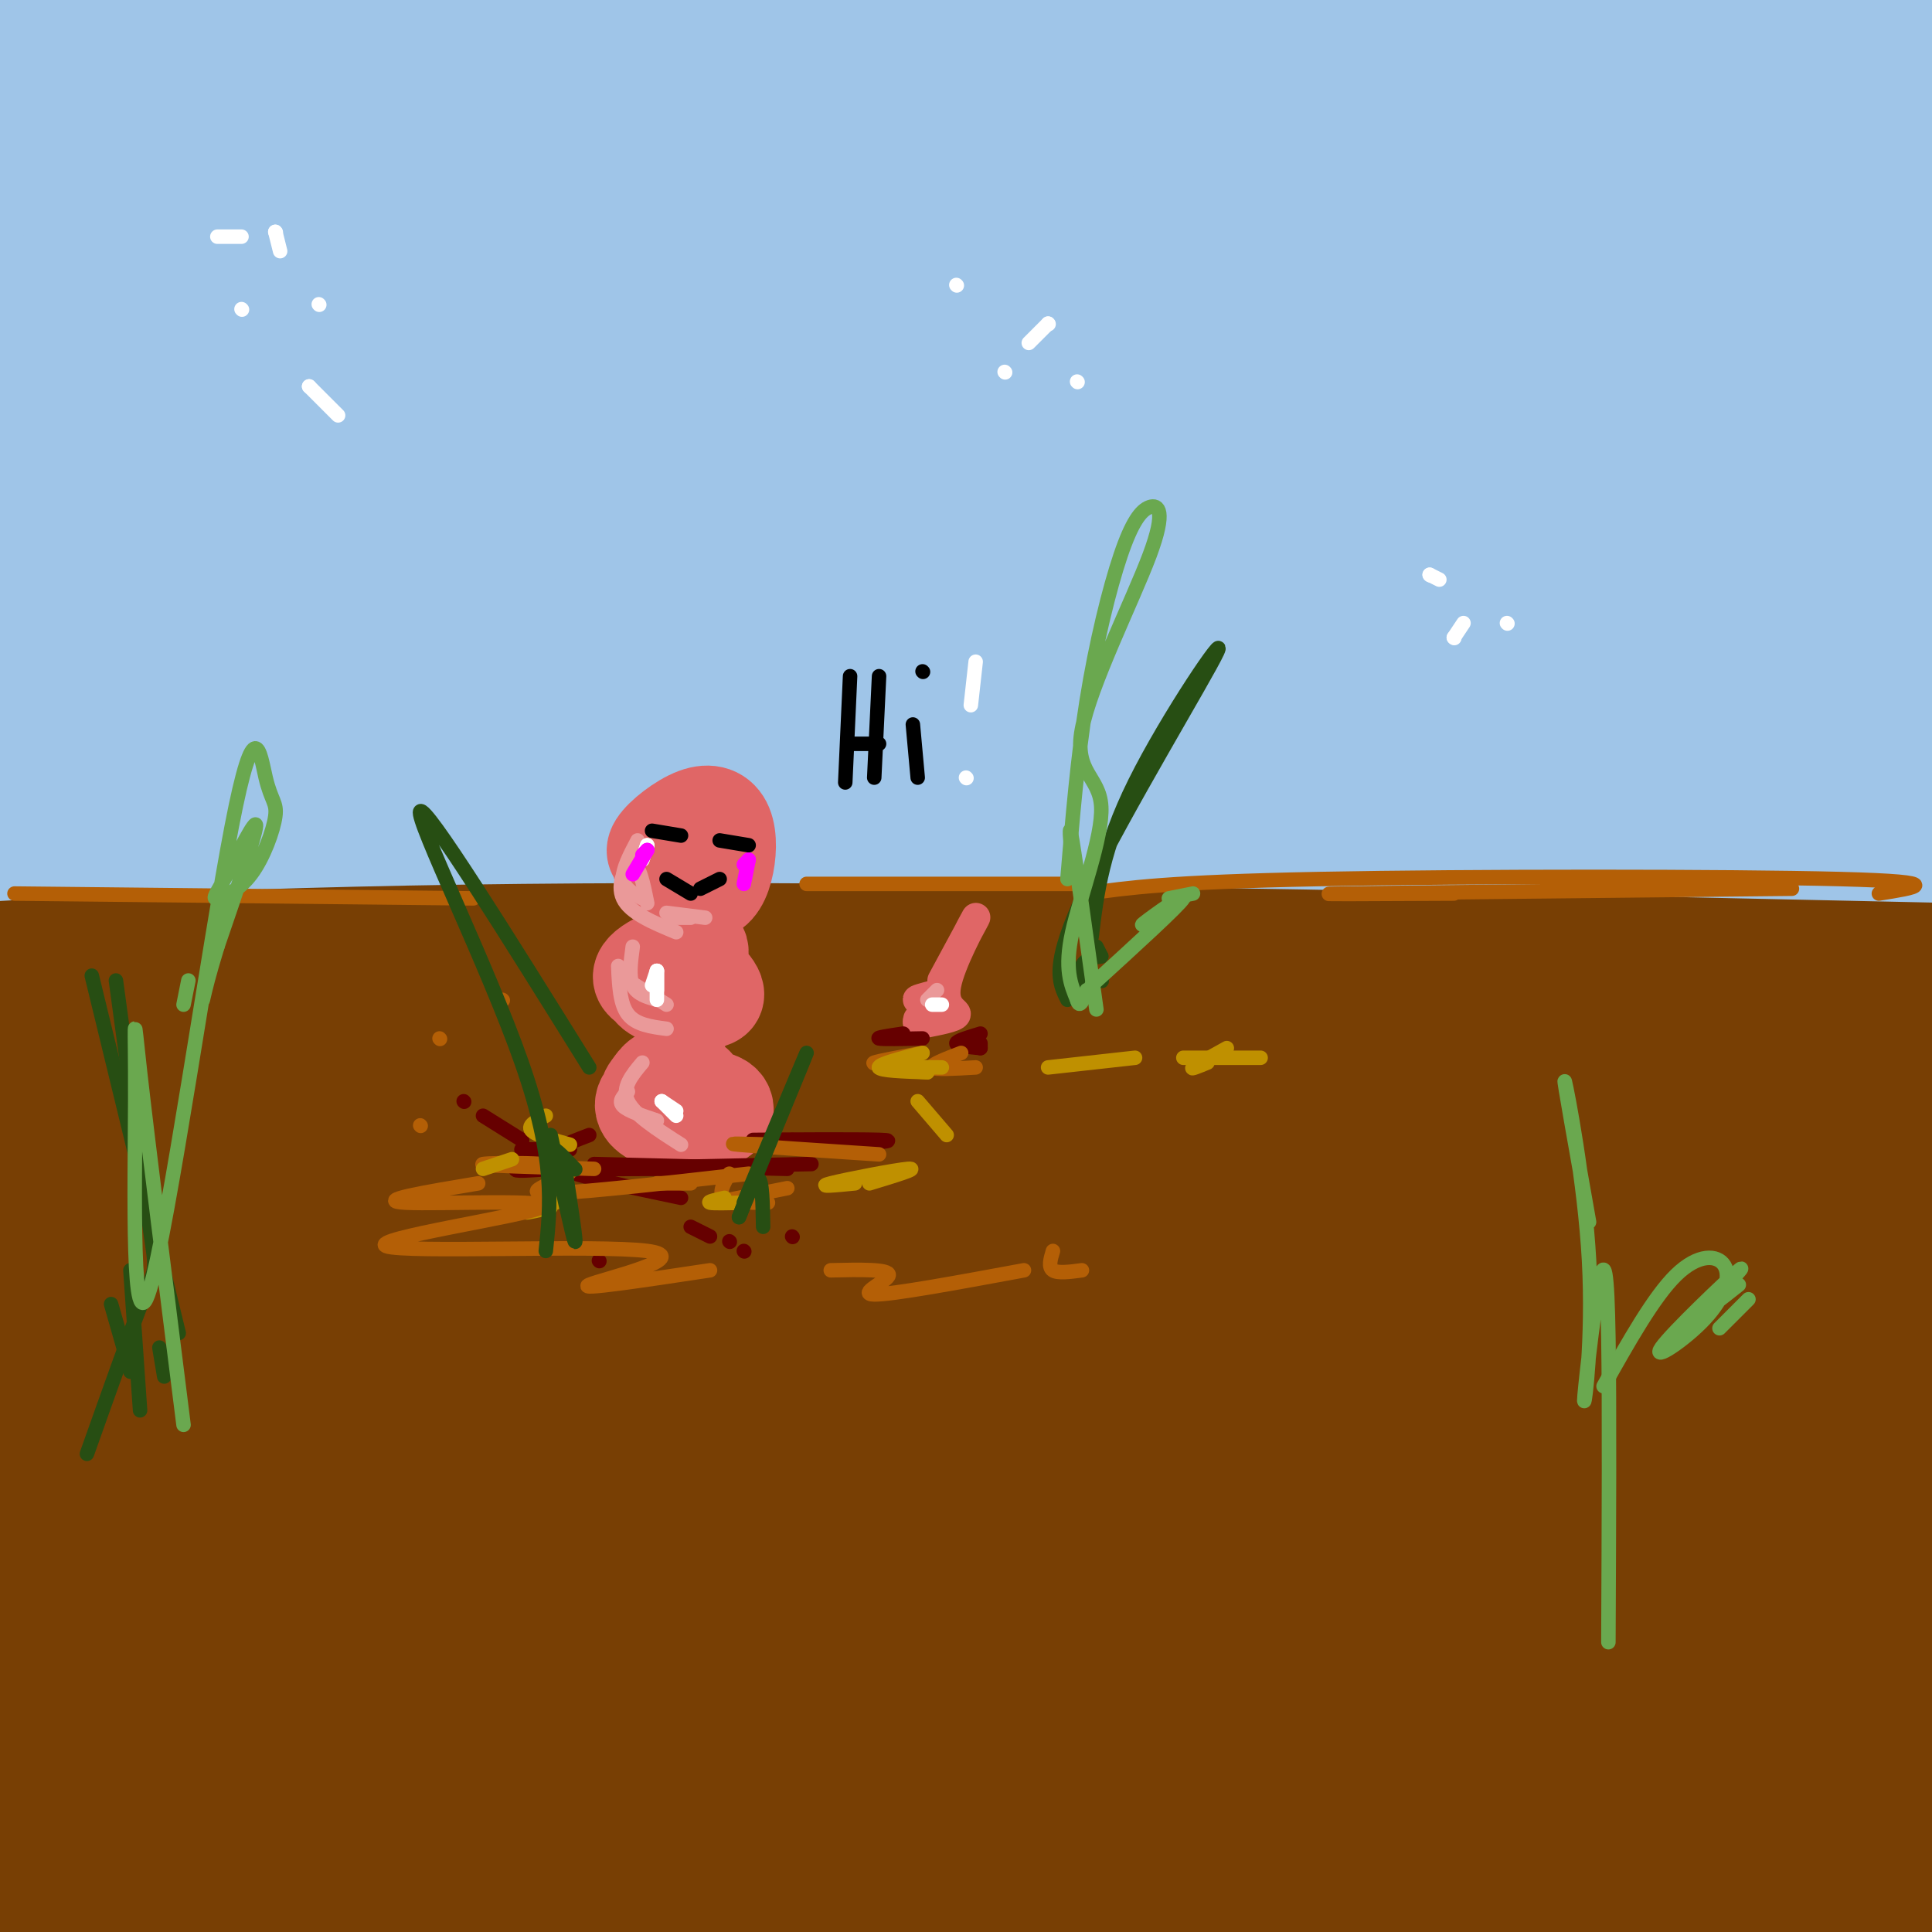 <svg viewBox='0 0 400 400' version='1.1' xmlns='http://www.w3.org/2000/svg' xmlns:xlink='http://www.w3.org/1999/xlink'><rect x="0" y="0" width="400" height="400" fill="#808080" stroke="none"/><g fill='none' stroke='rgb(120,63,4)' stroke-width='28' stroke-linecap='round' stroke-linejoin='round'><path d='M40,205c31.667,-4.582 63.334,-9.164 124,-13c60.666,-3.836 150.330,-6.927 207,-8c56.670,-1.073 80.346,-0.128 18,1c-62.346,1.128 -210.713,2.439 -309,4c-98.287,1.561 -146.493,3.371 -44,7c102.493,3.629 355.684,9.078 448,10c92.316,0.922 23.756,-2.684 -35,-6c-58.756,-3.316 -107.707,-6.343 -151,-8c-43.293,-1.657 -80.926,-1.944 -121,-2c-40.074,-0.056 -82.587,0.119 -111,2c-28.413,1.881 -42.727,5.468 -71,8c-28.273,2.532 -70.507,4.009 -3,7c67.507,2.991 244.753,7.495 422,12'/><path d='M414,219c96.248,3.998 125.870,7.992 98,6c-27.870,-1.992 -113.230,-9.971 -193,-14c-79.770,-4.029 -153.949,-4.109 -208,-3c-54.051,1.109 -87.973,3.406 -111,6c-23.027,2.594 -35.157,5.486 -54,8c-18.843,2.514 -44.397,4.652 11,5c55.397,0.348 191.744,-1.093 263,-2c71.256,-0.907 77.420,-1.279 141,3c63.580,4.279 184.576,13.208 167,12c-17.576,-1.208 -173.725,-12.553 -286,-16c-112.275,-3.447 -180.676,1.005 -211,3c-30.324,1.995 -22.570,1.534 -54,4c-31.430,2.466 -102.043,7.858 -61,10c41.043,2.142 193.741,1.032 297,1c103.259,-0.032 157.079,1.014 227,6c69.921,4.986 155.943,13.913 143,13c-12.943,-0.913 -124.852,-11.664 -198,-17c-73.148,-5.336 -107.534,-5.255 -154,-5c-46.466,0.255 -105.010,0.684 -154,3c-48.990,2.316 -88.426,6.519 -112,10c-23.574,3.481 -31.287,6.241 -39,9'/><path d='M-74,261c64.430,-0.805 245.005,-7.318 344,-10c98.995,-2.682 116.412,-1.533 157,2c40.588,3.533 104.349,9.448 152,14c47.651,4.552 79.193,7.739 19,5c-60.193,-2.739 -212.121,-11.406 -325,-13c-112.879,-1.594 -186.708,3.885 -234,8c-47.292,4.115 -68.047,6.866 -96,10c-27.953,3.134 -63.103,6.652 -17,5c46.103,-1.652 173.459,-8.475 255,-12c81.541,-3.525 117.267,-3.752 164,-2c46.733,1.752 104.473,5.483 145,9c40.527,3.517 63.843,6.820 85,10c21.157,3.180 40.157,6.236 -8,5c-48.157,-1.236 -163.472,-6.763 -236,-10c-72.528,-3.237 -102.270,-4.183 -167,-2c-64.730,2.183 -164.448,7.497 -215,11c-50.552,3.503 -51.937,5.196 -59,7c-7.063,1.804 -19.806,3.720 22,2c41.806,-1.720 138.159,-7.075 234,-9c95.841,-1.925 191.170,-0.419 258,3c66.830,3.419 105.161,8.752 137,14c31.839,5.248 57.188,10.413 72,14c14.812,3.587 19.089,5.596 8,6c-11.089,0.404 -37.545,-0.798 -64,-2'/><path d='M557,326c-47.266,-2.952 -133.433,-9.331 -198,-13c-64.567,-3.669 -107.536,-4.628 -157,-5c-49.464,-0.372 -105.425,-0.156 -148,1c-42.575,1.156 -71.766,3.251 -96,5c-24.234,1.749 -43.510,3.151 -3,3c40.510,-0.151 140.808,-1.855 213,-2c72.192,-0.145 116.279,1.270 160,3c43.721,1.730 87.077,3.776 149,12c61.923,8.224 142.412,22.625 140,24c-2.412,1.375 -87.727,-10.276 -168,-18c-80.273,-7.724 -155.505,-11.520 -216,-13c-60.495,-1.480 -106.252,-0.642 -152,2c-45.748,2.642 -91.487,7.089 -119,11c-27.513,3.911 -36.801,7.285 -52,10c-15.199,2.715 -36.308,4.771 25,4c61.308,-0.771 205.035,-4.368 294,-5c88.965,-0.632 123.169,1.703 163,4c39.831,2.297 85.288,4.557 144,12c58.712,7.443 130.678,20.068 113,19c-17.678,-1.068 -125.002,-15.828 -196,-23c-70.998,-7.172 -105.671,-6.756 -148,-8c-42.329,-1.244 -92.315,-4.148 -158,-2c-65.685,2.148 -147.069,9.348 -193,14c-45.931,4.652 -56.409,6.758 -57,8c-0.591,1.242 8.704,1.621 18,2'/><path d='M-85,371c58.391,-1.759 195.367,-7.157 281,-8c85.633,-0.843 119.921,2.868 157,6c37.079,3.132 76.949,5.686 139,14c62.051,8.314 146.284,22.389 111,21c-35.284,-1.389 -190.085,-18.242 -295,-25c-104.915,-6.758 -159.943,-3.421 -207,-1c-47.057,2.421 -86.141,3.926 -112,7c-25.859,3.074 -38.491,7.717 -54,11c-15.509,3.283 -33.894,5.205 15,4c48.894,-1.205 165.068,-5.539 239,-7c73.932,-1.461 105.623,-0.049 140,1c34.377,1.049 71.440,1.737 133,7c61.560,5.263 147.617,15.103 134,14c-13.617,-1.103 -126.906,-13.149 -209,-20c-82.094,-6.851 -132.991,-8.506 -176,-9c-43.009,-0.494 -78.130,0.173 -112,2c-33.870,1.827 -66.490,4.813 -89,8c-22.510,3.187 -34.910,6.576 -48,10c-13.090,3.424 -26.870,6.883 28,6c54.870,-0.883 178.392,-6.110 248,-8c69.608,-1.890 85.304,-0.445 101,1'/><path d='M339,405c36.362,1.230 76.767,3.804 122,9c45.233,5.196 95.293,13.014 52,10c-43.293,-3.014 -179.941,-16.861 -262,-23c-82.059,-6.139 -109.530,-4.569 -137,-3'/></g>
<g fill='none' stroke='rgb(159,197,232)' stroke-width='28' stroke-linecap='round' stroke-linejoin='round'><path d='M17,157c104.023,-0.052 208.046,-0.103 310,4c101.954,4.103 201.840,12.362 154,13c-47.840,0.638 -243.406,-6.344 -373,-5c-129.594,1.344 -193.216,11.013 -206,13c-12.784,1.987 25.269,-3.707 86,-10c60.731,-6.293 144.138,-13.186 220,-15c75.862,-1.814 144.177,1.451 186,4c41.823,2.549 57.154,4.382 101,10c43.846,5.618 116.206,15.021 84,14c-32.206,-1.021 -168.979,-12.467 -247,-18c-78.021,-5.533 -97.292,-5.152 -132,-5c-34.708,0.152 -84.854,0.076 -135,0'/><path d='M65,162c-78.270,4.787 -206.444,16.755 -219,16c-12.556,-0.755 90.507,-14.233 180,-21c89.493,-6.767 165.416,-6.824 220,-7c54.584,-0.176 87.830,-0.472 154,4c66.170,4.472 165.264,13.711 207,17c41.736,3.289 26.115,0.628 9,-3c-17.115,-3.628 -35.724,-8.223 -67,-13c-31.276,-4.777 -75.218,-9.738 -116,-15c-40.782,-5.262 -78.403,-10.826 -151,-14c-72.597,-3.174 -180.171,-3.957 -253,-2c-72.829,1.957 -110.914,6.654 -145,11c-34.086,4.346 -64.174,8.342 -87,12c-22.826,3.658 -38.390,6.980 -14,6c24.390,-0.980 88.734,-6.262 166,-10c77.266,-3.738 167.454,-5.932 240,-6c72.546,-0.068 127.451,1.991 175,4c47.549,2.009 87.743,3.968 151,11c63.257,7.032 149.577,19.136 138,18c-11.577,-1.136 -121.050,-15.512 -186,-24c-64.950,-8.488 -85.378,-11.090 -156,-13c-70.622,-1.910 -191.437,-3.130 -271,-1c-79.563,2.130 -117.875,7.608 -163,14c-45.125,6.392 -97.062,13.696 -149,21'/><path d='M-272,167c16.228,-2.206 131.299,-18.221 209,-27c77.701,-8.779 118.031,-10.324 168,-12c49.969,-1.676 109.578,-3.485 186,-2c76.422,1.485 169.659,6.264 247,14c77.341,7.736 138.788,18.427 148,19c9.212,0.573 -33.809,-8.974 -94,-18c-60.191,-9.026 -137.551,-17.533 -202,-23c-64.449,-5.467 -115.987,-7.894 -173,-9c-57.013,-1.106 -119.499,-0.892 -180,2c-60.501,2.892 -119.016,8.460 -161,14c-41.984,5.540 -67.438,11.051 -107,18c-39.562,6.949 -93.233,15.337 -21,11c72.233,-4.337 270.371,-21.400 379,-29c108.629,-7.600 127.749,-5.737 189,-3c61.251,2.737 164.634,6.348 255,15c90.366,8.652 167.716,22.345 156,20c-11.716,-2.345 -112.499,-20.729 -182,-31c-69.501,-10.271 -107.719,-12.430 -160,-15c-52.281,-2.570 -118.625,-5.550 -185,-6c-66.375,-0.450 -132.781,1.632 -190,5c-57.219,3.368 -105.251,8.022 -160,16c-54.749,7.978 -116.214,19.279 -122,21c-5.786,1.721 44.107,-6.140 94,-14'/><path d='M-178,133c32.479,-5.071 66.675,-10.748 141,-17c74.325,-6.252 188.777,-13.080 273,-15c84.223,-1.920 138.215,1.066 189,4c50.785,2.934 98.362,5.815 167,14c68.638,8.185 158.337,21.673 165,21c6.663,-0.673 -69.712,-15.507 -119,-25c-49.288,-9.493 -71.490,-13.645 -140,-20c-68.510,-6.355 -183.327,-14.914 -265,-18c-81.673,-3.086 -130.202,-0.701 -186,3c-55.798,3.701 -118.867,8.716 -160,14c-41.133,5.284 -60.332,10.835 -99,17c-38.668,6.165 -96.806,12.942 -26,8c70.806,-4.942 270.556,-21.604 385,-28c114.444,-6.396 143.581,-2.524 182,-1c38.419,1.524 86.120,0.702 178,11c91.880,10.298 227.938,31.717 249,33c21.062,1.283 -72.874,-17.571 -136,-29c-63.126,-11.429 -95.443,-15.433 -143,-21c-47.557,-5.567 -110.356,-12.695 -173,-17c-62.644,-4.305 -125.134,-5.786 -186,-5c-60.866,0.786 -120.108,3.840 -170,8c-49.892,4.160 -90.432,9.428 -121,15c-30.568,5.572 -51.162,11.449 -49,13c2.162,1.551 27.081,-1.225 52,-4'/><path d='M-170,94c54.670,-5.453 165.346,-17.084 270,-23c104.654,-5.916 203.286,-6.116 271,-5c67.714,1.116 104.510,3.549 172,11c67.490,7.451 165.674,19.920 205,24c39.326,4.080 19.794,-0.228 2,-5c-17.794,-4.772 -33.851,-10.007 -63,-16c-29.149,-5.993 -71.389,-12.744 -121,-19c-49.611,-6.256 -106.593,-12.019 -159,-17c-52.407,-4.981 -100.241,-9.181 -181,-8c-80.759,1.181 -194.444,7.745 -269,15c-74.556,7.255 -109.983,15.203 -137,22c-27.017,6.797 -45.624,12.443 -71,18c-25.376,5.557 -57.521,11.024 -7,6c50.521,-5.024 183.709,-20.541 268,-29c84.291,-8.459 119.685,-9.862 172,-11c52.315,-1.138 121.551,-2.010 175,-2c53.449,0.010 91.110,0.903 164,7c72.890,6.097 181.007,17.397 227,22c45.993,4.603 29.861,2.509 -7,-4c-36.861,-6.509 -94.452,-17.433 -166,-27c-71.548,-9.567 -157.054,-17.777 -225,-23c-67.946,-5.223 -118.331,-7.457 -175,-8c-56.669,-0.543 -119.623,0.607 -175,4c-55.377,3.393 -103.179,9.029 -149,16c-45.821,6.971 -89.663,15.277 -104,19c-14.337,3.723 0.832,2.861 16,2'/><path d='M-237,63c56.701,-6.356 190.453,-23.244 275,-32c84.547,-8.756 119.889,-9.378 171,-10c51.111,-0.622 117.991,-1.244 178,0c60.009,1.244 113.145,4.356 170,10c56.855,5.644 117.427,13.822 178,22'/><path d='M80,40c24.064,-4.615 48.128,-9.231 90,-13c41.872,-3.769 101.551,-6.692 143,-8c41.449,-1.308 64.669,-0.999 113,2c48.331,2.999 121.773,8.690 79,6c-42.773,-2.690 -201.759,-13.761 -272,-19c-70.241,-5.239 -51.735,-4.648 -113,-3c-61.265,1.648 -202.302,4.351 -233,2c-30.698,-2.351 48.943,-9.758 131,-14c82.057,-4.242 166.531,-5.321 226,-5c59.469,0.321 93.932,2.043 124,4c30.068,1.957 55.741,4.151 106,11c50.259,6.849 125.105,18.355 113,18c-12.105,-0.355 -111.162,-12.569 -188,-20c-76.838,-7.431 -131.456,-10.077 -178,-12c-46.544,-1.923 -85.012,-3.121 -122,-3c-36.988,0.121 -72.494,1.560 -108,3'/><path d='M-9,-11c-29.851,1.430 -50.477,3.504 -76,7c-25.523,3.496 -55.941,8.415 -30,7c25.941,-1.415 108.242,-9.163 191,-14c82.758,-4.837 165.973,-6.764 229,-5c63.027,1.764 105.865,7.218 134,12c28.135,4.782 41.568,8.891 55,13'/></g>
<g fill='none' stroke='rgb(224,102,102)' stroke-width='20' stroke-linecap='round' stroke-linejoin='round'><path d='M138,178c-1.575,-0.588 -3.150,-1.176 -2,-3c1.150,-1.824 5.026,-4.883 8,-6c2.974,-1.117 5.047,-0.290 6,2c0.953,2.290 0.786,6.045 0,9c-0.786,2.955 -2.190,5.112 -5,5c-2.810,-0.112 -7.026,-2.492 -8,-5c-0.974,-2.508 1.293,-5.145 3,-6c1.707,-0.855 2.853,0.073 4,1'/><path d='M144,201c0.516,-1.553 1.032,-3.106 1,-4c-0.032,-0.894 -0.612,-1.130 -4,0c-3.388,1.130 -9.584,3.625 -8,6c1.584,2.375 10.949,4.628 14,4c3.051,-0.628 -0.213,-4.137 -3,-6c-2.787,-1.863 -5.096,-2.078 -7,-1c-1.904,1.078 -3.401,3.451 -2,5c1.401,1.549 5.701,2.275 10,3'/><path d='M144,231c0.594,-3.157 1.187,-6.314 -1,-7c-2.187,-0.686 -7.156,1.097 -9,3c-1.844,1.903 -0.563,3.924 3,5c3.563,1.076 9.408,1.207 10,-1c0.592,-2.207 -4.070,-6.754 -7,-8c-2.930,-1.246 -4.128,0.807 -5,2c-0.872,1.193 -1.419,1.526 1,3c2.419,1.474 7.805,4.089 11,4c3.195,-0.089 4.199,-2.883 2,-4c-2.199,-1.117 -7.599,-0.559 -13,0'/><path d='M136,228c0.200,0.533 7.200,1.867 9,2c1.800,0.133 -1.600,-0.933 -5,-2'/></g>
<g fill='none' stroke='rgb(224,102,102)' stroke-width='6' stroke-linecap='round' stroke-linejoin='round'><path d='M195,203c3.738,-6.911 7.476,-13.821 7,-13c-0.476,0.821 -5.167,9.375 -6,14c-0.833,4.625 2.190,5.321 2,6c-0.190,0.679 -3.595,1.339 -7,2'/><path d='M191,212c-1.333,0.167 -1.167,-0.417 -1,-1'/><path d='M192,209c1.356,-0.867 2.711,-1.733 2,-2c-0.711,-0.267 -3.489,0.067 -4,0c-0.511,-0.067 1.244,-0.533 3,-1'/></g>
<g fill='none' stroke='rgb(102,0,0)' stroke-width='3' stroke-linecap='round' stroke-linejoin='round'><path d='M122,235c-2.511,0.956 -5.022,1.911 -7,3c-1.978,1.089 -3.422,2.311 1,4c4.422,1.689 14.711,3.844 25,6'/><path d='M123,241c0.000,0.000 40.000,1.000 40,1'/><path d='M132,242c-7.500,0.083 -15.000,0.167 -9,0c6.000,-0.167 25.500,-0.583 45,-1'/><path d='M154,242c0.000,0.000 -22.000,0.000 -22,0'/><path d='M161,237c0.000,0.000 3.000,-1.000 3,-1'/><path d='M168,236c-7.578,0.022 -15.156,0.044 -11,0c4.156,-0.044 20.044,-0.156 25,0c4.956,0.156 -1.022,0.578 -7,1'/><path d='M118,238c-5.298,-0.024 -10.595,-0.048 -10,0c0.595,0.048 7.083,0.167 7,1c-0.083,0.833 -6.738,2.381 -8,3c-1.262,0.619 2.869,0.310 7,0'/><path d='M143,254c0.000,0.000 4.000,2.000 4,2'/><path d='M151,257c0.000,0.000 0.100,0.100 0.1,0.1'/><path d='M164,256c0.000,0.000 0.100,0.100 0.1,0.1'/><path d='M154,259c0.000,0.000 0.100,0.100 0.1,0.1'/><path d='M124,261c0.000,0.000 0.100,0.100 0.1,0.1'/><path d='M108,236c0.000,0.000 0.100,0.100 0.1,0.1'/><path d='M108,236c0.000,0.000 -8.000,-5.000 -8,-5'/><path d='M96,228c0.000,0.000 0.100,0.100 0.1,0.1'/><path d='M187,214c-2.833,0.417 -5.667,0.833 -5,1c0.667,0.167 4.833,0.083 9,0'/><path d='M203,217c-2.500,-0.250 -5.000,-0.500 -5,-1c0.000,-0.500 2.500,-1.250 5,-2'/><path d='M203,217c0.000,0.000 0.000,-1.000 0,-1'/></g>
<g fill='none' stroke='rgb(180,95,6)' stroke-width='3' stroke-linecap='round' stroke-linejoin='round'><path d='M123,242c-12.190,-0.363 -24.381,-0.726 -23,-1c1.381,-0.274 16.333,-0.458 18,1c1.667,1.458 -9.952,4.560 -6,5c3.952,0.440 23.476,-1.780 43,-4'/><path d='M143,245c-3.500,0.000 -7.000,0.000 -7,0c0.000,0.000 3.500,0.000 7,0'/><path d='M163,246c0.000,0.000 -15.000,3.000 -15,3'/><path d='M159,249c-3.833,0.000 -7.667,0.000 -9,-1c-1.333,-1.000 -0.167,-3.000 1,-5'/><path d='M160,237c-5.333,-0.167 -10.667,-0.333 -7,0c3.667,0.333 16.333,1.167 29,2'/><path d='M191,221c0.000,0.000 -8.000,0.000 -8,0'/><path d='M186,220c-2.917,0.167 -5.833,0.333 -5,0c0.833,-0.333 5.417,-1.167 10,-2'/><path d='M199,218c-3.250,1.250 -6.500,2.500 -6,3c0.500,0.500 4.750,0.250 9,0'/></g>
<g fill='none' stroke='rgb(0,0,0)' stroke-width='3' stroke-linecap='round' stroke-linejoin='round'><path d='M138,182c0.000,0.000 5.000,3.000 5,3'/><path d='M149,182c0.000,0.000 -4.000,2.000 -4,2'/><path d='M135,172c0.000,0.000 6.000,1.000 6,1'/><path d='M149,174c0.000,0.000 6.000,1.000 6,1'/></g>
<g fill='none' stroke='rgb(234,153,153)' stroke-width='3' stroke-linecap='round' stroke-linejoin='round'><path d='M132,174c-1.583,3.000 -3.167,6.000 -3,8c0.167,2.000 2.083,3.000 4,4'/><path d='M134,187c-0.800,-4.000 -1.600,-8.000 -3,-8c-1.400,0.000 -3.400,4.000 -2,7c1.400,3.000 6.200,5.000 11,7'/><path d='M138,189c0.000,0.000 8.000,1.000 8,1'/><path d='M143,190c0.000,0.000 -4.000,0.000 -4,0'/><path d='M131,196c-0.417,3.083 -0.833,6.167 0,8c0.833,1.833 2.917,2.417 5,3'/><path d='M138,208c0.000,0.000 -8.000,-5.000 -8,-5'/><path d='M128,200c0.167,3.917 0.333,7.833 2,10c1.667,2.167 4.833,2.583 8,3'/><path d='M133,220c-2.167,2.583 -4.333,5.167 -3,8c1.333,2.833 6.167,5.917 11,9'/><path d='M136,232c-3.000,-1.000 -6.000,-2.000 -7,-3c-1.000,-1.000 0.000,-2.000 1,-3'/><path d='M192,207c1.000,-1.000 2.000,-2.000 2,-2c0.000,0.000 -1.000,1.000 -2,2'/></g>
<g fill='none' stroke='rgb(0,0,0)' stroke-width='3' stroke-linecap='round' stroke-linejoin='round'><path d='M176,140c0.000,0.000 -1.000,22.000 -1,22'/><path d='M182,140c0.000,0.000 -1.000,21.000 -1,21'/><path d='M176,154c0.000,0.000 6.000,0.000 6,0'/><path d='M189,150c0.000,0.000 1.000,11.000 1,11'/><path d='M191,139c0.000,0.000 0.100,0.100 0.1,0.1'/></g>
<g fill='none' stroke='rgb(255,255,255)' stroke-width='3' stroke-linecap='round' stroke-linejoin='round'><path d='M136,201c0.000,0.000 0.000,4.000 0,4'/><path d='M136,201c0.000,0.000 -1.000,3.000 -1,3'/><path d='M136,201c0.000,0.000 0.000,6.000 0,6'/><path d='M137,228c0.000,0.000 3.000,3.000 3,3'/><path d='M137,228c0.000,0.000 3.000,2.000 3,2'/><path d='M134,175c0.000,0.000 -1.000,3.000 -1,3'/><path d='M134,175c0.000,0.000 -1.000,3.000 -1,3'/><path d='M195,208c0.000,0.000 -2.000,0.000 -2,0'/></g>
<g fill='none' stroke='rgb(191,144,0)' stroke-width='3' stroke-linecap='round' stroke-linejoin='round'><path d='M118,237c-3.583,-1.000 -7.167,-2.000 -8,-3c-0.833,-1.000 1.083,-2.000 3,-3'/><path d='M106,240c0.000,0.000 -6.000,2.000 -6,2'/><path d='M114,250c-2.583,0.583 -5.167,1.167 -5,1c0.167,-0.167 3.083,-1.083 6,-2'/><path d='M154,249c-3.167,0.083 -6.333,0.167 -7,0c-0.667,-0.167 1.167,-0.583 3,-1'/><path d='M177,245c-4.067,0.400 -8.133,0.800 -5,0c3.133,-0.800 13.467,-2.800 16,-3c2.533,-0.200 -2.733,1.400 -8,3'/><path d='M196,235c0.000,0.000 -6.000,-7.000 -6,-7'/><path d='M192,222c-4.917,-0.167 -9.833,-0.333 -10,-1c-0.167,-0.667 4.417,-1.833 9,-3'/><path d='M192,222c-5.250,-0.417 -10.500,-0.833 -10,-1c0.500,-0.167 6.750,-0.083 13,0'/><path d='M217,221c0.000,0.000 18.000,-2.000 18,-2'/><path d='M254,217c-3.167,1.750 -6.333,3.500 -7,4c-0.667,0.500 1.167,-0.250 3,-1'/><path d='M261,219c0.000,0.000 -16.000,0.000 -16,0'/></g>
<g fill='none' stroke='rgb(180,95,6)' stroke-width='3' stroke-linecap='round' stroke-linejoin='round'><path d='M3,185c0.000,0.000 95.000,1.000 95,1'/><path d='M167,183c0.000,0.000 56.000,0.000 56,0'/><path d='M225,185c8.444,-1.200 16.889,-2.400 48,-3c31.111,-0.600 84.889,-0.600 108,0c23.111,0.600 15.556,1.800 8,3'/><path d='M301,185c-16.833,0.083 -33.667,0.167 -22,0c11.667,-0.167 51.833,-0.583 92,-1'/><path d='M104,207c0.000,0.000 0.100,0.100 0.1,0.1'/><path d='M91,215c0.000,0.000 0.100,0.100 0.1,0.1'/><path d='M87,233c0.000,0.000 0.100,0.100 0.1,0.1'/><path d='M99,245c-10.956,1.828 -21.913,3.656 -15,4c6.913,0.344 31.695,-0.797 28,1c-3.695,1.797 -35.867,6.533 -32,8c3.867,1.467 43.772,-0.336 54,1c10.228,1.336 -9.221,5.810 -12,7c-2.779,1.190 11.110,-0.905 25,-3'/><path d='M172,263c6.089,-0.133 12.178,-0.267 12,1c-0.178,1.267 -6.622,3.933 -3,4c3.622,0.067 17.311,-2.467 31,-5'/><path d='M224,263c-2.500,0.333 -5.000,0.667 -6,0c-1.000,-0.667 -0.500,-2.333 0,-4'/></g>
<g fill='none' stroke='rgb(39,78,19)' stroke-width='3' stroke-linecap='round' stroke-linejoin='round'><path d='M221,207c-1.815,-3.565 -3.631,-7.131 4,-23c7.631,-15.869 24.708,-44.042 27,-49c2.292,-4.958 -10.202,13.298 -17,27c-6.798,13.702 -7.899,22.851 -9,32'/><path d='M228,198c0.000,0.000 -1.000,-2.000 -1,-2'/><path d='M228,198c-1.667,0.250 -3.333,0.500 -4,2c-0.667,1.500 -0.333,4.250 0,7'/><path d='M228,203c0.000,0.000 0.100,0.100 0.1,0.1'/><path d='M113,259c1.000,-9.511 2.000,-19.022 -5,-39c-7.000,-19.978 -22.000,-50.422 -21,-52c1.000,-1.578 18.000,25.711 35,53'/><path d='M119,242c0.000,0.000 0.100,0.100 0.1,0.1'/><path d='M119,242c-2.417,-2.583 -4.833,-5.167 -5,-4c-0.167,1.167 1.917,6.083 4,11'/><path d='M114,235c2.250,10.417 4.500,20.833 5,22c0.500,1.167 -0.750,-6.917 -2,-15'/><path d='M153,252c6.917,-16.750 13.833,-33.500 14,-34c0.167,-0.500 -6.417,15.250 -13,31'/><path d='M153,252c1.583,-4.167 3.167,-8.333 4,-8c0.833,0.333 0.917,5.167 1,10'/><path d='M18,301c4.800,-13.511 9.600,-27.022 12,-33c2.400,-5.978 2.400,-4.422 1,-14c-1.400,-9.578 -4.200,-30.289 -7,-51'/><path d='M19,202c0.000,0.000 18.000,74.000 18,74'/><path d='M34,285c0.000,0.000 -1.000,-6.000 -1,-6'/><path d='M27,263c0.000,0.000 2.000,29.000 2,29'/><path d='M27,284c0.000,0.000 -4.000,-14.000 -4,-14'/></g>
<g fill='none' stroke='rgb(106,168,79)' stroke-width='3' stroke-linecap='round' stroke-linejoin='round'><path d='M38,295c-3.724,-29.594 -7.448,-59.187 -9,-73c-1.552,-13.813 -0.931,-11.844 -1,6c-0.069,17.844 -0.829,51.564 3,39c3.829,-12.564 12.247,-71.410 17,-96c4.753,-24.590 5.841,-14.922 7,-10c1.159,4.922 2.387,5.099 2,8c-0.387,2.901 -2.391,8.526 -5,12c-2.609,3.474 -5.823,4.797 -7,5c-1.177,0.203 -0.317,-0.715 2,-5c2.317,-4.285 6.091,-11.939 6,-10c-0.091,1.939 -4.045,13.469 -8,25'/><path d='M45,196c-1.833,6.000 -2.417,8.500 -3,11'/><path d='M39,203c0.000,0.000 -1.000,5.000 -1,5'/><path d='M227,209c-2.083,-15.000 -4.167,-30.000 -5,-35c-0.833,-5.000 -0.417,0.000 0,5'/><path d='M221,182c1.046,-12.553 2.092,-25.105 4,-37c1.908,-11.895 4.677,-23.131 7,-30c2.323,-6.869 4.200,-9.370 6,-10c1.800,-0.630 3.524,0.610 0,10c-3.524,9.390 -12.295,26.929 -14,36c-1.705,9.071 3.656,9.673 4,16c0.344,6.327 -4.330,18.379 -6,26c-1.670,7.621 -0.335,10.810 1,14'/><path d='M223,207c0.500,2.000 1.250,0.000 2,-2'/><path d='M226,204c9.022,-8.222 18.044,-16.444 19,-18c0.956,-1.556 -6.156,3.556 -8,5c-1.844,1.444 1.578,-0.778 5,-3'/><path d='M247,185c0.000,0.000 -5.000,1.000 -5,1'/><path d='M333,340c0.115,-24.509 0.229,-49.018 0,-63c-0.229,-13.982 -0.802,-17.437 -2,-11c-1.198,6.437 -3.022,22.767 -3,24c0.022,1.233 1.891,-12.629 1,-29c-0.891,-16.371 -4.540,-35.249 -5,-37c-0.460,-1.751 2.270,13.624 5,29'/><path d='M332,287c5.198,-9.249 10.396,-18.497 15,-23c4.604,-4.503 8.614,-4.259 10,-2c1.386,2.259 0.148,6.533 -4,11c-4.148,4.467 -11.205,9.125 -9,6c2.205,-3.125 13.670,-14.034 16,-16c2.330,-1.966 -4.477,5.010 -6,7c-1.523,1.990 2.239,-1.005 6,-4'/><path d='M362,269c0.000,0.000 -6.000,6.000 -6,6'/></g>
<g fill='none' stroke='rgb(255,0,255)' stroke-width='3' stroke-linecap='round' stroke-linejoin='round'><path d='M155,178c0.000,0.000 -1.000,1.000 -1,1'/><path d='M155,178c0.000,0.000 -1.000,5.000 -1,5'/><path d='M134,176c0.000,0.000 -1.000,1.000 -1,1'/><path d='M134,176c0.000,0.000 -3.000,5.000 -3,5'/></g>
<g fill='none' stroke='rgb(255,255,255)' stroke-width='3' stroke-linecap='round' stroke-linejoin='round'><path d='M45,49c0.000,0.000 5.000,0.000 5,0'/><path d='M57,48c0.000,0.000 0.100,0.100 0.1,0.1'/><path d='M57,48c0.000,0.000 1.000,4.000 1,4'/><path d='M50,64c0.000,0.000 0.100,0.100 0.1,0.1'/><path d='M66,63c0.000,0.000 0.100,0.100 0.1,0.1'/><path d='M64,80c0.000,0.000 0.100,0.100 0.1,0.1'/><path d='M64,80c0.000,0.000 6.000,6.000 6,6'/><path d='M296,119c0.000,0.000 0.100,0.100 0.1,0.1'/><path d='M296,119c0.000,0.000 2.000,1.000 2,1'/><path d='M301,132c0.000,0.000 0.100,0.100 0.1,0.1'/><path d='M301,132c0.000,0.000 2.000,-3.000 2,-3'/><path d='M312,129c0.000,0.000 0.100,0.100 0.1,0.1'/><path d='M202,137c0.000,0.000 -1.000,9.000 -1,9'/><path d='M200,161c0.000,0.000 0.100,0.100 0.1,0.1'/><path d='M198,59c0.000,0.000 0.100,0.100 0.1,0.1'/><path d='M217,67c0.000,0.000 0.100,0.100 0.1,0.1'/><path d='M217,67c0.000,0.000 -4.000,4.000 -4,4'/><path d='M208,77c0.000,0.000 0.100,0.100 0.1,0.1'/><path d='M223,79c0.000,0.000 0.100,0.100 0.1,0.1'/></g>
</svg>